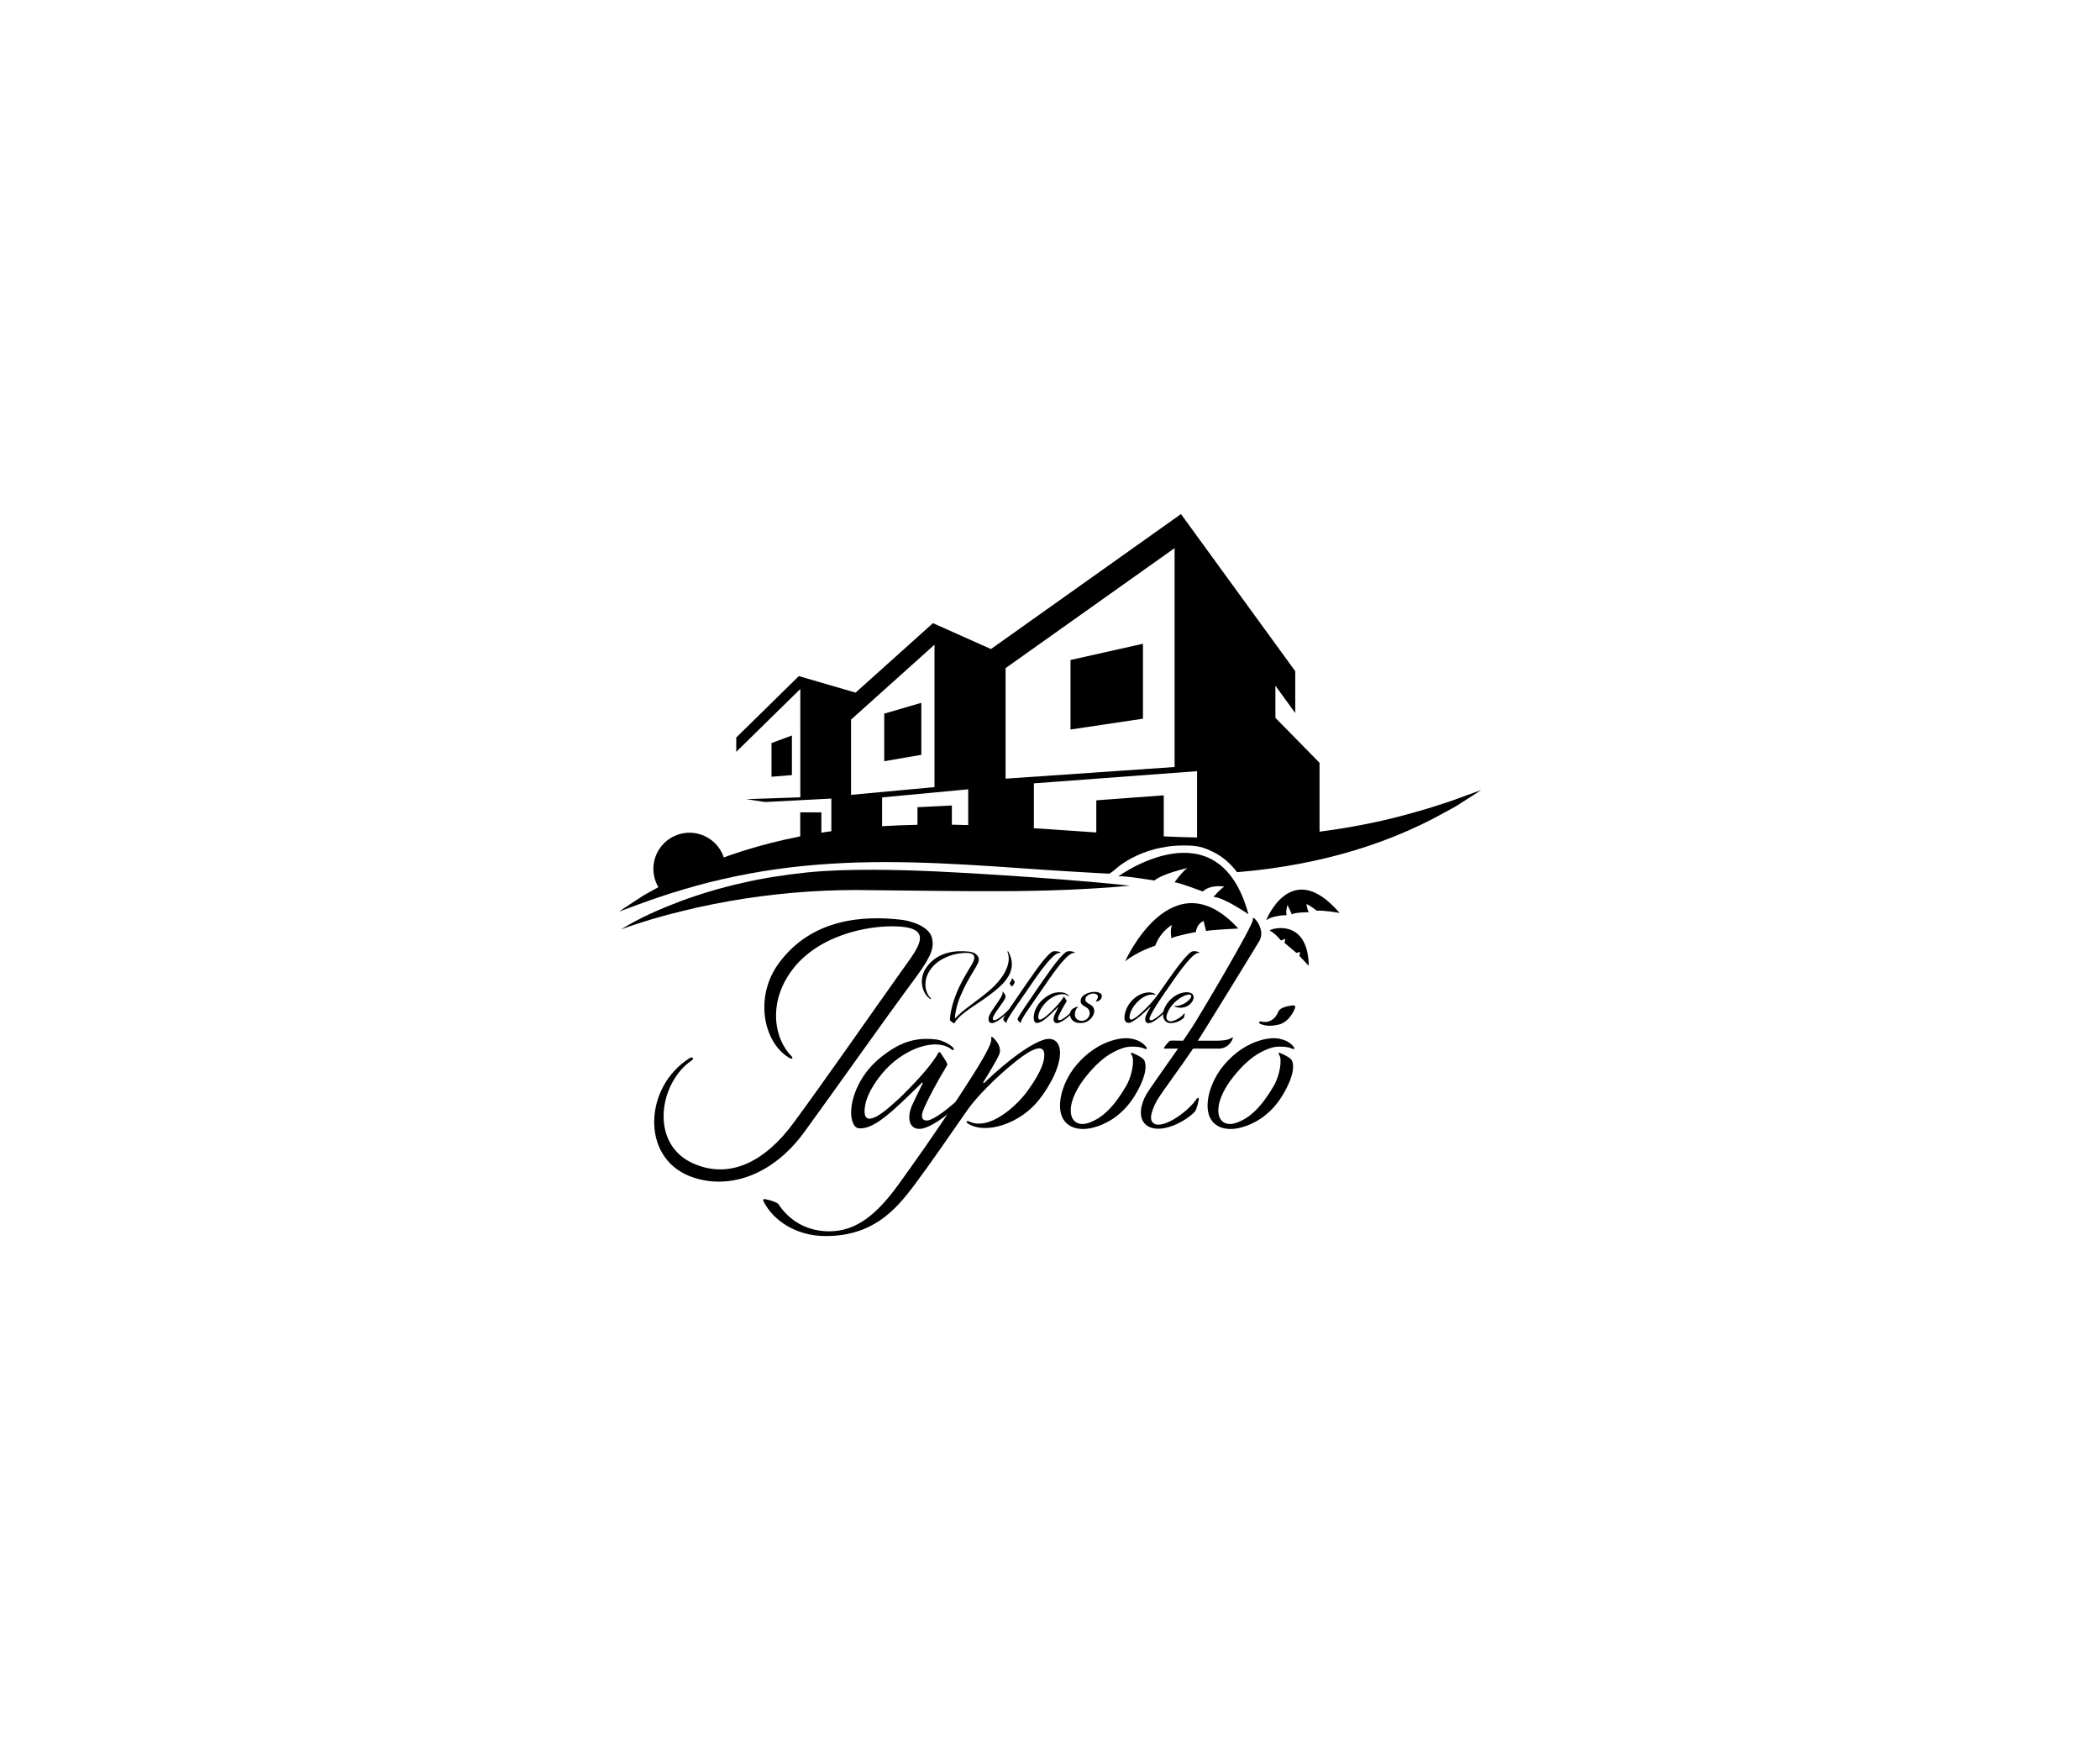<svg xmlns="http://www.w3.org/2000/svg" id="Layer_1" data-name="Layer 1" viewBox="0 0 600 500"><defs><style>      .cls-1 {        fill: #000;        stroke-width: 0px;      }    </style></defs><polygon class="cls-1" points="234.68 240.19 228.64 241.15 228.64 232.06 234.68 232.06 234.68 240.19"></polygon><path class="cls-1" d="M207.28,249.23c.12-1.22.03-2.48-.31-3.73-1.5-5.5-7.17-8.75-12.67-7.26-5.5,1.5-8.75,7.17-7.26,12.67.4,1.46,1.09,2.76,1.99,3.86,0,0,2.32-2.01,7.68-2.91,5.36-.9,10.57-2.63,10.57-2.63Z"></path><polygon class="cls-1" points="305.19 243.72 312.3 244.6 312.3 243.89 305.19 243.72"></polygon><path class="cls-1" d="M321.46,274.62s13.39-30.02,32.33-9.37c0,0-8.18.4-9.2.72l-.71-2.88s-1.84.61-2.21,3.17c0,0-5.38.96-6.99,1.76,0,0-.48-2.69.25-3.82,0,0-3.21,1.59-4.88,5.97,0,0-5.04,1.56-8.58,4.45Z"></path><path class="cls-1" d="M361.76,262.9s7.13-18.25,20.98-2.1c0,0-4.61-.84-6.5-.63,0,0-1.89-1.49-2.94-1.9,0,0,0,1.06.63,2.32,0,0-3.99,0-4.82.63l-1.26-2.71s-.63,2.08-.21,2.92c0,0-3.99,0-5.87,1.47Z"></path><path class="cls-1" d="M362.81,265.84c-.57-.33,10.91-4.2,11.12,10.07l-2.63-2.8.11-1.18-1,.29-3.4-2.87.21-1.15-1.25.47s-1.22-1.71-3.15-2.83Z"></path><path class="cls-1" d="M319.55,250.33s28.57-20.8,37.15,10.85c0,0-7.22-4.96-9.99-4.95,0,0,2.06-2.45,3.11-2.94,0,0-3.79-.8-6.18,1.39,0,0-6.77-2.61-8.06-2.64,0,0,2.34-3.22,3.66-4.05,0,0-6.79,1.46-9.44,3.55,0,0-8.04-1.37-10.23-1.2Z"></path><g><path class="cls-1" d="M229.88,323.28c-9.44,13.04-22.47,16.81-32.9,12.68-14.02-5.57-12.85-25.62.09-33.71.72-.45,1.35.09.63.63-9.35,6.29-12.23,23.73.18,29.39,10.43,4.76,20.59-.27,28.86-11.51,9.71-13.21,21.66-30.47,31.01-43.6,4.49-6.29,9.26-11.96-1.17-12.5-8.54-.45-23.64,2.52-31.01,13.49-6.11,9.08-4.23,18.79.63,23.64.45.45.09.81-.45.54-7.64-4.23-10.34-17.53-3.24-27.15,9.35-12.76,24.09-13.75,35.24-12.41,1.44.18,7.64,1.44,8.54,5.21.54,2.43.18,4.67-4.31,10.79-11.6,15.73-19.96,27.78-32.09,44.5Z"></path><path class="cls-1" d="M278.25,309.35c.09-.18.36-.27.36.09,0,.18-.09,1.62-.63,2.25-.9,1.17-10.43,10.52-15.1,10.79-3.24.18-3.87-3.33-2.16-7.01.9-1.98,1.44-2.97,2.88-5.93.18-.45-.09-.36-.36-.09-8.36,8.27-13.75,13.39-17.98,12.85-.72-.09-1.62-.9-1.98-3.06-.63-3.96,1.53-11.78,8.45-17.26,5.39-4.31,9.89-5.75,15.82-5.03,2.16.27,4.76,1.98,4.94,2.61.09.27-.18.54-.45.36-4.05-3.42-12.14-.9-17.8,4.41-2.88,2.7-6.47,7.55-7.1,11.69-1.17,7.64,6.38.81,8.09-.72,3.6-3.15,6.47-6.38,8.27-8.36,2.61-2.97,4.31-5.48,4.49-6.02.18-.45.54-.45.72-.18,1.53,2.34,2.16,3.15,1.89,3.6-2.79,4.58-5.21,9.08-6.65,12.41-1.53,3.51.63,3.51,1.53,3.24,3.87-1.26,12.41-9.44,12.76-10.61Z"></path><path class="cls-1" d="M273.39,314.2c2.79-4.4,10.52-15.73,9.8-17.53-.18-.54.27-.54.54-.27s2.79,2.52,1.71,4.94c-.81,1.8-3.42,6.11-4.4,7.64-.18.27-.09.63.18.36,3.33-3.24,11.15-10.25,16.72-12.23,3.42-1.17,4.58.99,4.85,2.52.63,4.22-2.61,10.34-5.93,14.56-5.3,6.74-15.28,10.16-20.5,6.65-.45-.36,0-.72.36-.54,5.93,2.97,13.66-4.49,16.36-8,2.16-2.88,4.76-6.83,5.21-9.89.99-6.65-7.01-.09-8.63,1.26-4.67,3.69-10.7,9.71-13.3,13.48-5.66,8.09-9.89,14.38-15.46,21.84-5.12,6.74-11.6,14.11-24.99,14.11-8.45,0-14.92-4.4-17.71-9.8-.27-.54-.18-.9.54-.72,1.8.36,3.42.99,3.69,1.44,2.88,4.4,7.82,7.73,14.47,7.73,7.82,0,13.66-4.94,19.69-13.21,4.67-6.47,11.24-15.73,16.81-24.36Z"></path><path class="cls-1" d="M311.6,322.29c-3.96.81-8.36-.45-8.72-5.75-.27-4.41,2.16-9.44,4.76-12.41,5.84-6.83,12.68-7.91,15.37-7.46,2.16.36,3.51,1.17,4.49,2.43.45.63-.09.72-.54.45-.9-.54-4.05-.81-5.75-.27-1.98.63-5.93,1.98-10.88,8.18-2.34,2.88-4.31,6.47-4.4,9.53-.09,3.51,2.25,4.76,5.12,3.77,3.96-1.35,7.28-4.67,10.7-10.52,1.8-3.06,2.43-7.64,1.62-8.81-.45-.63-.18-.81.18-.63,1.44.54,3.15,1.53,3.42,2.16.9,2.07-.09,5.75-2.88,10.25-3.51,5.57-8.27,8.18-12.5,9.08Z"></path><path class="cls-1" d="M347.46,297.3c1.26,0,3.42-.09,4.4-.81.36-.27.45-.09.36.18-.72,1.89-2.34,2.88-3.87,2.88h-7.46c-3.51,5.21-8.54,11.96-10.07,14.38-.54.9-2.79,4.94-1.62,6.56,2.07,2.88,10.16-2.7,12.68-6.56.27-.45.72-.36.63.18,0,0-.54,2.97-1.26,3.6-3.15,3.15-10.34,6.56-13.84,3.6-2.7-2.25-.99-6.83.09-8.63.99-1.71,5.39-7.82,9.08-13.13h-3.96c-.45,0,1.44-2.25,1.71-2.25.72-.09,1.62,0,3.69,0l2.43-3.6c1.26-1.8,18.06-30,17.52-31.08-.18-.45.36-.45.45-.27,1.53,1.53,2.61,4.14,1.44,6.38-.27.54-17.07,27.84-17.61,28.56h5.21Z"></path><path class="cls-1" d="M353.76,322.29c-3.96.81-8.36-.45-8.72-5.75-.27-4.41,2.16-9.44,4.76-12.41,5.84-6.83,12.68-7.91,15.37-7.46,2.16.36,3.51,1.17,4.49,2.43.45.63-.09.72-.54.45-.9-.54-4.05-.81-5.75-.27-1.98.63-5.93,1.98-10.88,8.18-2.34,2.88-4.31,6.47-4.4,9.53-.09,3.51,2.25,4.76,5.12,3.77,3.96-1.35,7.28-4.67,10.7-10.52,1.8-3.06,2.43-7.64,1.62-8.81-.45-.63-.18-.81.18-.63,1.44.54,3.15,1.53,3.42,2.16.9,2.07-.09,5.75-2.88,10.25-3.51,5.57-8.27,8.18-12.5,9.08ZM369.94,288.13c-.9,2.16-2.52,4.14-4.67,4.58-2.79.63-4.05.18-5.12-.18-.72-.27-.36-.9.27-.72,1.98.54,3.96-.54,4.85-2.88.54-1.17,2.7-1.53,3.96-1.71.81-.09.99.27.72.9Z"></path></g><g><g><polygon class="cls-1" points="220.43 212.27 220.43 221.89 226.26 221.41 226.26 210.1 220.43 212.27"></polygon><polygon class="cls-1" points="263.24 215.63 263.24 200.77 252.64 203.86 252.64 217.45 263.24 215.63"></polygon><polygon class="cls-1" points="305.86 208.4 326.56 205.31 326.56 183.9 305.86 188.54 305.86 208.4"></polygon></g><g><path class="cls-1" d="M249.2,248.47c-6.15-.01-12.47.14-18.66.76-6.2.68-12.38,1.57-18.45,3-6.08,1.35-12.05,3.14-17.88,5.29-5.79,2.22-11.51,4.7-16.76,7.97,5.79-2.12,11.67-3.83,17.6-5.26,5.92-1.47,11.89-2.62,17.88-3.56,12.01-1.83,24.05-2.63,36.22-2.37,12.23.1,24.49.33,36.79.28,12.3-.04,24.63-.43,36.92-1.57-12.28-1.31-24.52-2.2-36.78-3.01-12.25-.79-24.55-1.5-36.9-1.54Z"></path><path class="cls-1" d="M183.99,257.8c2.46-.93,4.98-1.7,7.45-2.55,5-1.55,10-3,15.07-4.12,10.11-2.32,20.33-3.73,30.61-4.37,20.57-1.34,41.26.35,62.28,1.79,5.26.34,10.54.67,15.84.95.59.02,1.19.05,1.78.07l1.3-.94s7.04-7.11,19.98-7.11c3.8,0,5.45.46,8.27,1.83,2.41,1.17,4.77,3.01,6.88,5.81,3.32-.28,6.65-.64,9.96-1.11,10.69-1.5,21.27-4,31.37-7.73,5.05-1.85,9.97-4.02,14.72-6.47l3.52-1.91c1.16-.66,2.37-1.21,3.48-1.95,2.25-1.45,4.51-2.84,6.71-4.31-.12.04-.24.09-.35.13-2.4.84-4.75,1.73-7.1,2.59-2.47.9-5,1.64-7.48,2.46-5.02,1.49-10.04,2.88-15.11,3.95-5.36,1.17-10.75,2.08-16.16,2.77v-19.67l-12.61-12.85v-9.18l5.67,7.81v-11.95l-32.65-44.89-54.29,38.56-16.57-7.4-22.11,19.85-16.21-4.72-17.88,17.54v4.09l18.3-17.95v30.95l-15.43.53,5.4.81,18.9-.98h0v9.33c-.45.06-.9.12-1.35.18-10.68,1.58-21.25,4.18-31.31,8.01-5.03,1.9-9.93,4.12-14.66,6.62l-3.5,1.94c-1.15.67-2.35,1.24-3.46,1.99-2.16,1.42-4.32,2.8-6.44,4.23l7.2-2.65ZM243.15,227.06v-21.48l23.85-21.41v40.69l.62.04-.62-.04-23.85,2.2,14.99-1.38-14.99,1.38ZM276.63,235.7c-1.55-.05-3.11-.08-4.67-.11v-5.49l-9.82.49v5.03c-3.37.07-6.74.19-10.11.4v-8.23l24.6-2.31h0v10.22ZM287.31,222.44h0v-31.58l48.29-34.28v62.53l-48.29,3.33ZM342.02,239.24c-3.17-.06-6.34-.17-9.52-.31v-11.73l-19.27,1.43v9.18c-4.34-.3-8.69-.61-13.05-.9-1.59-.1-3.19-.2-4.79-.3v-12.83l-2.56-.42,2.56.42,46.63-3.48v18.94Z"></path></g></g><g><path class="cls-1" d="M274.4,284.55c-1.14,2.8-1.51,4.92-1.57,6.34,0,.03-.03.12.06.03,2.37-2.64,6.64-5.11,10.43-8.52,2.28-2.06,6.06-6.49,4.55-10.46-.06-.15.09-.31.21-.12,2.98,5.35-1.26,9.11-3.75,11.17-4.64,3.85-9.54,5.97-11.56,9.14-.09.15-.09.25-.25.18-.22-.12-.77-.46-.98-.71-.15-.19-.12-.43-.12-.49.03-.89.31-3.32,1.66-6.86,1.11-2.92,2.46-5.17,3.75-7.35.99-1.66,3.14-4.49-.43-4.68-2.92-.15-8.15,1.14-10.67,4.89-2.09,3.11-1.45,6.43.22,8.09.15.15.03.28-.15.19-2.46-1.63-3.44-5.88-1.02-9.17,3.2-4.37,8.34-4.8,12.15-4.37.8.09,2.37.49,2.71,1.94.19.83-.43,1.85-1.69,3.94-1.04,1.72-2.34,3.91-3.54,6.83Z"></path><path class="cls-1" d="M284.39,291.41c1.32-.43,4.24-3.23,4.37-3.63.03-.06.12-.09.12.03,0,.06-.03.55-.21.77-.31.4-3.57,3.6-5.17,3.69-1.11.06-1.35-1.14-.74-2.4.65-1.35,2.15-3.2,3.08-4.74.37-.65.77-1.32.58-1.69-.06-.15.12-.15.15-.09.52.52.95,1.2.55,1.97-.68,1.29-2.49,3.42-3.26,4.98-.59,1.17.21,1.2.52,1.11ZM289.1,279.53c0-.12.06-.12.15-.03.21.22.8.89.61,1.26-.09.19-.28.68-.61.95-.22.15-.58-.31-.74-.68-.12-.34.58-.8.58-1.51Z"></path><path class="cls-1" d="M287.44,292.18c-.25-.19-.58-.49-.74-.83-.06-.12-.06-.25-.03-.34.25-.74,2.34-3.78,4.83-7.41,3.08-4.46,6.86-10.18,8.98-11.63.77-.55,2.31-.03,2.4,0,.12.03.12.22,0,.22-.09,0-.28,0-.55.09-2.21.77-6.03,6.46-9.35,11.32-2.52,3.66-5.38,7.57-5.38,8.4,0,.19-.06.25-.15.19Z"></path><path class="cls-1" d="M291.53,292.18c-.25-.19-.58-.49-.74-.83-.06-.12-.06-.25-.03-.34.25-.74,2.34-3.78,4.83-7.41,3.08-4.46,6.86-10.18,8.98-11.63.77-.55,2.31-.03,2.4,0,.12.03.12.22,0,.22-.09,0-.28,0-.55.09-2.21.77-6.03,6.46-9.35,11.32-2.52,3.66-5.38,7.57-5.38,8.4,0,.19-.06.25-.15.19Z"></path><path class="cls-1" d="M307.34,287.78c.03-.06.12-.09.12.03,0,.06-.03.55-.22.77-.31.4-3.57,3.6-5.17,3.69-1.11.06-1.32-1.14-.74-2.4.31-.68.49-1.02.99-2.03.06-.15-.03-.12-.12-.03-2.86,2.83-4.71,4.58-6.15,4.4-.25-.03-.55-.31-.68-1.05-.22-1.35.52-4.03,2.89-5.91,1.85-1.48,3.38-1.97,5.41-1.72.74.09,1.63.68,1.69.89.03.09-.06.19-.15.12-1.38-1.17-4.15-.31-6.09,1.51-.98.92-2.21,2.58-2.43,4-.4,2.62,2.18.28,2.77-.25,1.23-1.08,2.21-2.18,2.83-2.86.89-1.01,1.48-1.88,1.54-2.06.06-.15.19-.15.25-.06.52.8.74,1.08.65,1.23-.95,1.57-1.78,3.11-2.28,4.24-.52,1.2.22,1.2.52,1.11,1.32-.43,4.24-3.23,4.37-3.63Z"></path><path class="cls-1" d="M309.46,291.59c1.94-.34,2.64-2.86.86-3.85-1.05-.58-1.57-.92-1.57-1.84,0-1.29,1.35-2.06,2.74-2.4,1.54-.37,3.38-.06,3.32,1.11-.06.95-.89,1.41-1.6,1.51,0,0-.15,0,0-.21.19-.28.34-.59.43-.89.31-1.04-.98-1.41-2.03-1.08-.95.31-1.54.86-1.51,1.72.03.61.98,1.08,1.54,1.41,2.34,1.45.22,4.77-2.12,5.11-1.54.22-3.35-.06-3.78-2.03-.15-.74.12-1.57.8-2,.65-.4,1.2-.55,1.2-.55,0,0,.12-.06.19.03.06.09-.06.18-.06.18-.52.43-.83,1.45-.77,2.15.12,1.41,1.48,1.78,2.37,1.63Z"></path><path class="cls-1" d="M328.65,287.81c.09-.12.03-.21-.12-.06-.34.31-1.57,1.51-2.55,2.34-1.38,1.17-2.83,2.12-3.48,2.12-.71.03-1.23-.52-1.23-1.45,0-3.32,3.2-7.26,7.11-7.26.46,0,1.26.15,1.66.52.12.09.06.25-.09.19-.31-.12-1.04-.12-1.51-.03-2.55.52-5.2,3.35-5.66,5.88-.52,2.83,2.68-.18,3.01-.46,2.4-2.12,4-4.03,5.47-6.09,3.01-4.31,6.98-10.15,9.04-11.56.77-.52,2.15,0,2.25.03.15.06.15.22,0,.22-.09,0-.28,0-.52.09-1.94.68-6,6.55-9.23,11.29-1.63,2.4-3.11,4.49-4.18,6.77-.55,1.17.21,1.17.52,1.08,1.32-.43,4.25-3.23,4.37-3.63.03-.06.12-.09.12.03,0,.06-.03.55-.21.77-.31.4-3.57,3.6-5.17,3.69-1.11.06-1.32-1.14-.74-2.4.31-.68.77-1.48,1.14-2.06Z"></path><path class="cls-1" d="M333.48,291.31c.99,1.38,4.21-.8,4.83-1.75.06-.09.19-.12.19,0,0,0-.12,1.04-.34,1.26-1.08,1.11-4.15,2.21-5.32.74-.99-1.26-.65-3.48,1.14-5.54,2.28-2.64,5.47-3.01,6.58-2.15,1.02.8.31,2.49-1.05,3.38-1.26.83-2.95.74-3.87.28-.15-.06-.06-.24.06-.21.65.18,2.12-.22,3.17-.95.99-.68,1.85-1.72,1.35-2.12-.74-.58-3.48.71-5.2,2.74-.89,1.05-2.28,3.29-1.54,4.34Z"></path></g></svg>